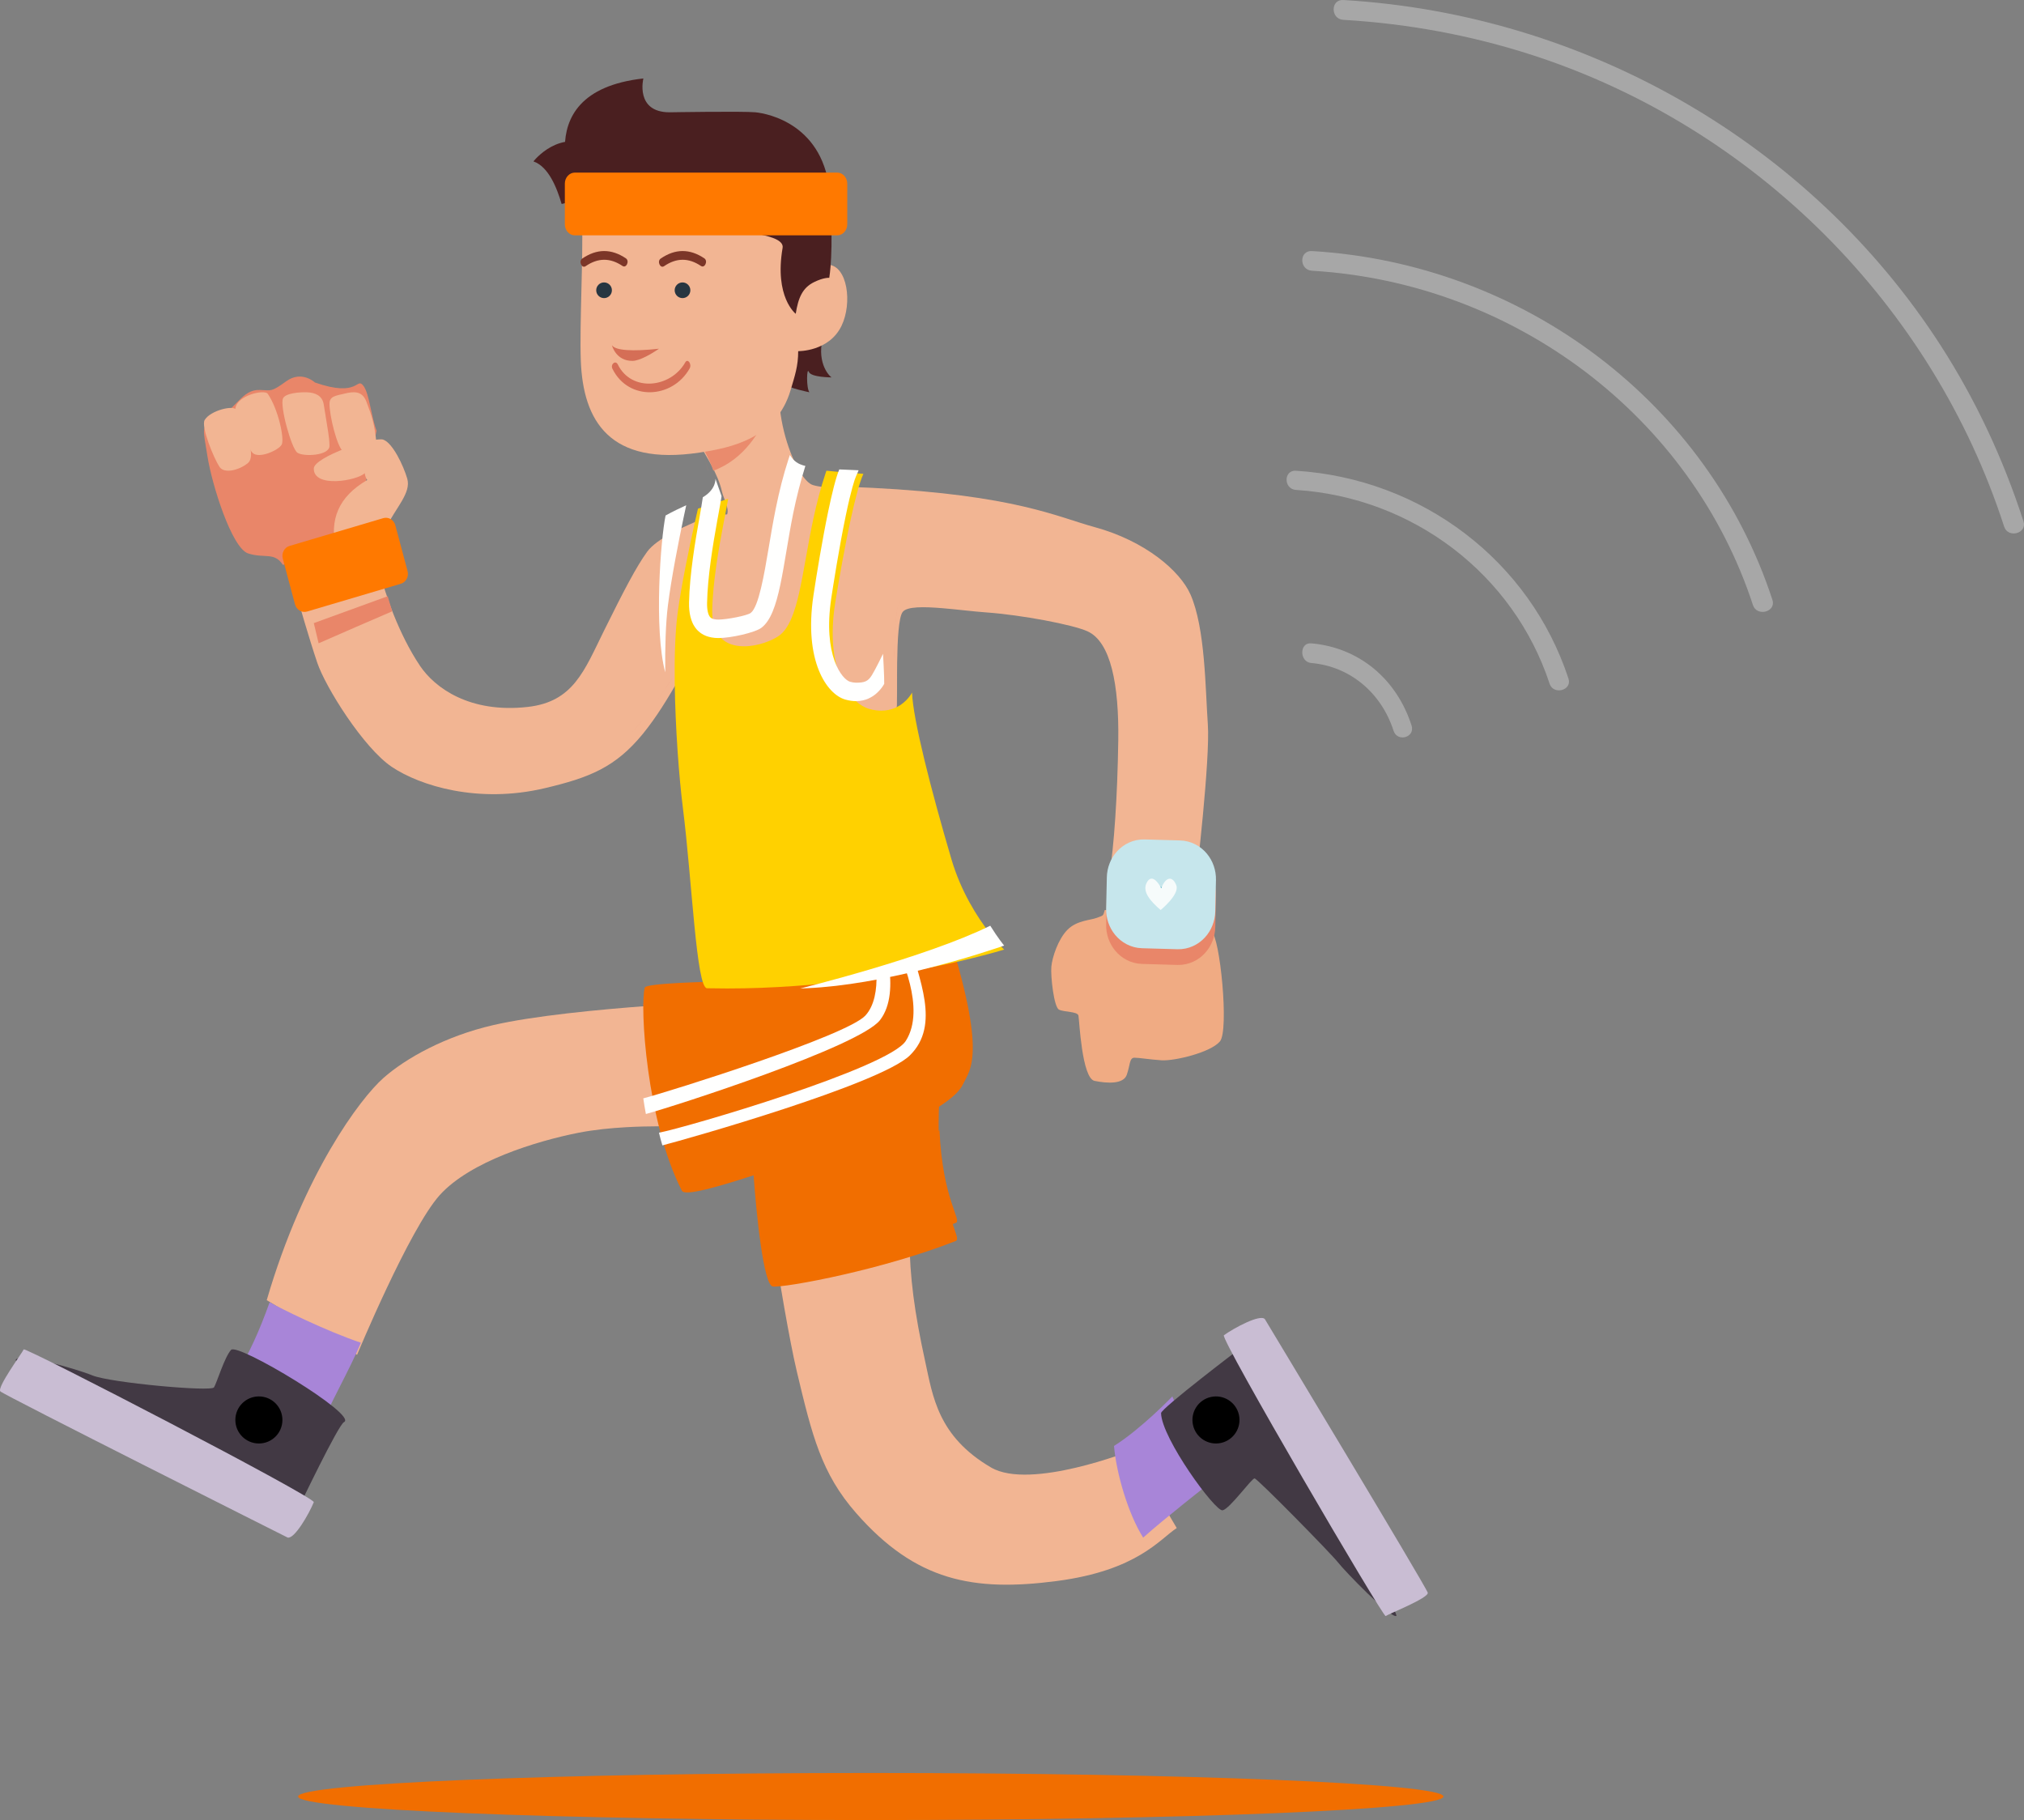 <?xml version="1.0" encoding="UTF-8"?>
<svg width="129px" height="116px" viewBox="0 0 129 116" version="1.1" xmlns="http://www.w3.org/2000/svg" xmlns:xlink="http://www.w3.org/1999/xlink">
    <rect x="0" y="0" width="129" height="116" fill="#808080" stroke="none"/>
    <title>Group</title>
    <g id="Homepage" stroke="none" stroke-width="1" fill="none" fill-rule="evenodd">
        <g id="Share_B2C_new" transform="translate(-435, -970)">
            <g id="Group-8" transform="translate(75, 957)">
                <g id="Group-7-Copy" transform="translate(331, 0)">
                    <g id="Group" transform="translate(93.5, 71) scale(-1, 1) translate(-93.5, -71) translate(29, 13)">
                        <path d="M45.428,41.003 C42.424,41.262 40.007,43.228 39.035,46.235 C38.787,47 39.938,47.329 40.184,46.568 C40.973,44.126 42.984,42.467 45.428,42.256 C46.187,42.191 46.194,40.936 45.428,41.003" id="Fill-3" fill="#A7A7A7"></path>
                        <path d="M46.399,30.002 C38.369,30.515 31.499,35.741 29.033,43.25 C28.787,44.001 29.992,44.323 30.237,43.575 C32.526,36.608 38.942,31.701 46.399,31.225 C47.197,31.174 47.203,29.95 46.399,30.002" id="Fill-4" fill="#A7A7A7"></path>
                        <path d="M45.38,16.001 C31.869,16.807 20.144,25.671 16.034,38.231 C15.781,39.001 17.025,39.331 17.276,38.564 C21.204,26.559 32.459,18.026 45.38,17.255 C46.204,17.206 46.209,15.952 45.38,16.001" id="Fill-5" fill="#A7A7A7"></path>
                        <path d="M43.385,0.001 C27.966,0.904 13.652,9.098 5.333,21.985 C3.074,25.484 1.311,29.274 0.034,33.225 C-0.218,34.001 1.017,34.333 1.266,33.561 C5.813,19.506 17.089,8.137 31.313,3.518 C35.222,2.249 39.278,1.504 43.385,1.264 C44.202,1.216 44.208,-0.047 43.385,0.001" id="Fill-6" fill="#A7A7A7"></path>
                        <path d="M105,27.452 C105.332,26.614 105.458,25.101 105.829,24.602 C106.296,23.975 106.066,25.375 108.925,24.379 C108.925,24.379 109.766,23.586 110.749,24.295 C111.716,24.993 111.689,24.882 112.435,24.854 C113.609,24.81 113.872,26.055 115.281,26.725 C116.237,27.18 116.055,27.284 115.779,29.072 C115.502,30.86 114.231,34.938 113.181,35.274 C112.131,35.609 111.523,35.162 110.97,36 L106.548,34.827 L105,27.452" id="Fill-7" fill="#E98669"></path>
                        <path d="M105.003,28.257 C105.13,27.025 105.295,26.522 105.651,25.592 C105.918,24.893 106.461,24.947 107.044,25.087 C107.627,25.227 108,25.255 108,25.739 C108,26.476 107.538,28.433 107.125,28.79 C106.693,29.165 104.919,29.068 105.003,28.257" id="Fill-8" fill="#F2B593"></path>
                        <path d="M108.366,25.78 C108.457,25.2 108.928,25.027 109.41,25.004 C109.892,24.981 110.815,25.057 110.962,25.392 C111.176,25.879 110.427,28.575 110.052,28.848 C109.677,29.123 107.982,29.053 108,28.407 C108.018,27.752 108.09,27.554 108.366,25.78" id="Fill-9" fill="#F2B593"></path>
                        <path d="M111.938,25.096 C111.271,26.051 110.853,27.985 111.048,28.341 C111.243,28.696 112.522,29.274 112.912,28.852 C113.302,28.429 114.052,26.449 113.997,26.029 C113.886,25.185 112.14,24.807 111.938,25.096" id="Fill-10" fill="#F2B593"></path>
                        <path d="M113.945,26.12 C113.255,27.591 112.69,29.078 113.192,29.506 C113.694,29.933 114.692,30.235 115.011,29.755 C115.366,29.221 116.209,27.181 115.952,26.762 C115.575,26.147 114.094,25.803 113.945,26.12" id="Fill-11" fill="#F2B593"></path>
                        <path d="M105.053,34.283 C105.053,33.881 104.506,33.857 104.408,33.654 C103.78,32.359 102.778,31.415 103.044,30.506 C103.295,29.649 103.977,28.232 104.569,28.022 C105.161,27.813 108.989,29.123 109,29.859 C109.018,31.135 106.219,30.628 105.753,30.156 C105.753,30.156 105.735,30.418 105.592,30.593 C107.439,31.66 108.017,33.134 107.583,35 L105.053,34.283" id="Fill-12" fill="#F2B593"></path>
                        <path d="M112,82.864 L106.242,86.349 C106.242,86.349 102.907,78.31 100.97,76.165 C99.032,74.021 94.836,72.734 92.147,72.199 C91.654,72.102 91.131,72.025 90.59,71.964 C90.106,71.911 89.61,71.872 89.108,71.843 C87.694,71.763 86.236,71.773 84.944,71.817 C82.803,71.894 81.107,72.066 80.794,72.093 C80.794,72.093 79.147,83.481 78.212,87.421 C77.242,91.494 76.65,93.904 74.444,96.423 C70.632,100.777 66.966,101.462 61.641,100.765 C56.502,100.092 55.076,98.086 54,97.389 L56.906,92.457 C56.906,92.457 63.329,94.996 65.836,93.529 C69.225,91.547 69.546,88.996 70.032,86.777 C71.431,80.398 71.164,77.881 70.464,69.948 L86.066,64 C86.501,64.027 86.965,64.058 87.453,64.094 C87.512,64.099 87.572,64.102 87.633,64.106 C90.864,64.344 95.006,64.743 97.579,65.338 C100.594,66.035 103.123,67.429 104.573,68.714 C106.026,70.002 109.631,74.771 112,82.864" id="Fill-13" fill="#F2B593"></path>
                        <path d="M88.037,64.026 C88.012,64.025 87.987,64.023 87.963,64.022 C87.995,63.99 88.014,63.974 88.014,63.974 C88.02,63.986 88.027,64.004 88.037,64.026" id="Fill-14" fill="#DF695C"></path>
                        <path d="M110,38.248 C110,38.248 109.313,40.657 108.783,42.227 C108.256,43.8 105.824,47.672 104.026,48.878 C102.23,50.082 98.53,51.233 94.301,50.24 C91.43,49.564 89.776,48.911 88.017,46.76 C87.81,46.504 87.6,46.228 87.385,45.928 C87.015,45.41 86.636,44.821 86.235,44.147 C85.941,43.658 85.636,43.126 85.316,42.542 L84.359,43.048 L75.486,47.727 C75.486,47.727 71.892,45.946 71.839,45.003 C71.837,44.975 71.837,44.944 71.834,44.908 L71.834,44.904 C71.822,44.507 71.83,43.717 71.825,42.844 C71.822,42.639 71.822,42.428 71.82,42.218 C71.798,40.804 71.727,39.345 71.469,39.005 C71.199,38.647 70.125,38.662 68.901,38.766 C67.97,38.844 66.954,38.974 66.13,39.033 C63.911,39.191 60.603,39.813 59.682,40.239 C58.202,40.917 57.675,43.641 57.727,47.202 C57.78,50.763 57.992,53.905 58.307,55.894 L52.759,56 C52.759,56 51.861,48.405 52.019,46.155 C52.178,43.904 52.178,40.028 53.128,37.881 C53.785,36.401 55.983,34.477 59.259,33.588 C61.577,32.959 64.288,31.552 73.441,31.091 C73.853,31.069 74.28,31.051 74.719,31.036 C74.834,31.029 74.949,31.027 75.063,31.022 C75.063,31.022 76.137,31.159 77.015,30.961 C77.07,30.947 77.125,30.935 77.178,30.918 C77.431,30.845 77.712,30.554 77.989,30.114 C78.698,28.994 79.364,26.901 79.345,25 L85.846,27.251 C84.523,27.932 84.514,28.01 84.251,28.587 C84.061,29.001 83.251,30.152 82.984,31.332 C82.879,31.798 82.52,32.35 82.653,32.781 C82.653,32.781 83.767,32.855 84.347,33.117 C84.461,33.169 84.636,33.242 84.846,33.332 C85.225,33.5 85.726,33.725 86.213,33.99 C86.836,34.33 87.437,34.734 87.748,35.158 C88.435,36.101 89.227,37.619 90.497,40.184 C91.764,42.752 92.454,44.726 95.358,45.055 C99.058,45.474 101.285,43.842 102.23,42.438 C103.604,40.395 104.501,37.725 104.766,36.519 L110,38.248" id="Fill-17" fill="#F2B593"></path>
                        <path d="M89,47 C88.689,46.664 88.375,46.298 88.055,45.897 C88.085,45.934 88.114,45.97 88.144,46.007 C88.435,46.365 88.719,46.695 89,47 M87.078,44.593 C86.731,44.105 86.373,43.575 86,43 C86.199,43.306 86.395,43.6 86.586,43.881 C86.753,44.128 86.916,44.365 87.078,44.593" id="Fill-18" fill="#E77E67"></path>
                        <path d="M83.87,30 C83.869,29.999 83.867,29.998 83.866,29.998 C83.946,29.682 84.047,29.374 84.154,29.087 C84.05,29.371 83.95,29.679 83.87,30 M84.453,28.348 C84.604,27.999 84.734,27.721 84.792,27.556 C84.999,26.962 85.012,26.866 85.99,26.203 C85.99,26.203 85.99,26.203 85.99,26.204 C85.016,26.867 85.007,26.991 84.799,27.583 C84.762,27.688 84.622,27.964 84.453,28.348 M86,26.1 L82,24.288 C82.088,24.184 82.143,24.088 82.141,24 L86,26.1" id="Fill-20" fill="#E88168"></path>
                        <path d="M83.536,30 C81.546,29.265 80.538,27.481 80,26.193 C80.154,25.753 81.037,25.333 81.405,25 L85.973,26.586 L86,26.597 C85.988,26.623 85.975,26.65 85.962,26.677 C84.845,27.258 84.83,27.342 84.594,27.861 C84.527,28.007 84.379,28.25 84.206,28.556 C84.098,28.745 83.979,28.963 83.865,29.202 C83.743,29.453 83.627,29.723 83.536,30" id="Fill-21" fill="#EA8B6D"></path>
                        <path d="M76.379,21 C77.069,22.719 76.345,23.807 76,24.053 C76,24.053 77.31,24.053 77.448,23.702 C77.586,23.351 77.62,24.719 77.414,25 C77.414,25 78.827,24.719 78.965,24.474 C79.103,24.228 78.793,21.456 78.689,21.456 C78.586,21.456 76.379,21 76.379,21" id="Fill-22" fill="#4A1F20"></path>
                        <path d="M91.902,14.239 C91.826,16.314 92.064,20.688 91.983,22.962 C91.845,26.832 90.146,29.712 84.421,28.845 C82.392,28.537 79.522,27.947 78.611,24.864 C78.337,23.937 78.127,23.337 78.127,22.38 C78.127,22.38 76.161,22.42 75.364,20.764 C74.664,19.311 74.989,16.952 76.204,16.872 C77.419,16.793 77.054,16.753 77.054,16.753 C77.054,16.753 76.712,14.558 77.016,14.159 C77.319,13.76 91.902,14.239 91.902,14.239" id="Fill-23" fill="#F2B593"></path>
                        <path d="M93.205,13 C93.51,11.953 94.045,10.62 95,10.287 C95,10.287 93.319,8.098 91.027,9.43 C88.735,10.763 90.989,12.239 91.027,12.381 C91.066,12.524 93.205,13 93.205,13" id="Fill-24" fill="#4A1F20"></path>
                        <path d="M92.301,14.24 C92.57,13.094 92.529,13.791 92.021,13.145 C92.021,13.145 95.974,5.892 87.994,5 C87.994,5 88.538,7.157 86.321,7.157 C86.321,7.157 81.651,7.079 80.854,7.157 C80.057,7.235 76.42,7.932 76.102,12.447 C75.848,16.062 76.147,17.708 76.147,17.708 C76.147,17.708 76.481,17.668 77.119,17.982 C77.853,18.343 78.125,18.981 78.284,20 C78.284,20 79.659,18.942 79.121,15.797 C78.829,14.09 90.069,14.788 92.301,14.24" id="Fill-25" fill="#4A1F20"></path>
                        <path d="M92.361,15 L75.639,15 C75.288,15 75,14.684 75,14.299 L75,11.701 C75,11.316 75.288,11 75.639,11 L92.361,11 C92.712,11 93,11.316 93,11.701 L93,14.299 C93,14.684 92.712,15 92.361,15" id="Fill-26" fill="#FF7900"></path>
                        <path d="M85.046,23.484 C86.144,25.428 88.947,25.574 89.965,23.505 C90.109,23.213 89.768,22.937 89.625,23.228 C88.748,25.012 86.251,24.735 85.324,23.095 C85.167,22.818 84.891,23.209 85.046,23.484" id="Fill-27" fill="#D56E56"></path>
                        <path d="M85,18.5 C85,18.224 85.224,18 85.5,18 C85.776,18 86,18.224 86,18.5 C86,18.776 85.776,19 85.5,19 C85.224,19 85,18.776 85,18.5" id="Fill-28" fill="#283641"></path>
                        <path d="M86.893,16.481 C85.964,15.844 85.04,15.84 84.108,16.466 C83.863,16.631 84.079,17.115 84.324,16.951 C85.116,16.419 85.888,16.425 86.677,16.966 C86.921,17.132 87.137,16.649 86.893,16.481" id="Fill-29" fill="#7C3628"></path>
                        <path d="M90,18.5 C90,18.224 90.224,18 90.5,18 C90.776,18 91,18.224 91,18.5 C91,18.776 90.776,19 90.5,19 C90.224,19 90,18.776 90,18.5" id="Fill-30" fill="#283641"></path>
                        <path d="M91.893,16.481 C90.964,15.844 90.04,15.84 89.108,16.466 C88.863,16.631 89.079,17.115 89.324,16.951 C90.116,16.419 90.888,16.425 91.677,16.966 C91.921,17.132 92.137,16.649 91.893,16.481" id="Fill-31" fill="#7C3628"></path>
                        <path d="M87,22.225 C88.714,22.413 89.785,22.338 90,22 C90,22 89.756,23.02 88.676,23 C88.233,22.991 87.485,22.564 87,22.225" id="Fill-32" fill="#D56E56"></path>
                        <path d="M81,74.494 C80.793,77.539 80.324,81.88 79.754,81.992 C79.451,82.053 77.592,81.778 75.181,81.223 C73.02,80.726 70.415,80.006 68.093,79.097 C67.645,78.924 68.952,77.625 69.152,72.953 C69.189,72.088 69.187,71.11 69.13,70 L81,74.494" id="Fill-33" fill="#F16E00"></path>
                        <path d="M83.549,59.397 C83.549,60.687 83.549,61.492 83.496,62.567 C83.496,62.567 87.825,62.65 87.905,62.943 C88.228,64.125 87.797,71.486 85.539,75.891 C85.165,76.621 77.133,73.474 73.172,72.399 C71.968,72.073 68.265,70.455 67.633,69.122 C67.149,68.101 65.966,67.188 69.031,58 L83.549,59.397" id="Fill-34" fill="#F16E00"></path>
                        <path d="M69.221,59 L83,60.189 L82.95,62.893 C76.402,62.682 71.298,63.406 68,62.636 L69.221,59" id="Fill-35" fill="#F16E00"></path>
                        <path d="M70.974,59.982 C70.974,59.982 70.972,59.988 70.968,59.998 L71.032,60.018 L70.974,59.982" id="Fill-36" fill="#FFFFFE"></path>
                        <path d="M71.017,67.271 C72.895,69.097 85.174,72.59 86.783,73 C86.901,72.623 86.9,72.579 87,72.193 C85.164,71.835 72.39,68.079 71.273,66.346 C69.937,64.272 71.706,60.743 71.839,60.35 L71.017,60 C70.502,62.299 69.012,65.322 71.017,67.271" id="Fill-37" fill="#FFFFFE"></path>
                        <path d="M72.908,65.011 C74.209,66.701 85.968,70.495 87.834,71 C87.92,70.566 87.931,70.431 88,70.004 C86.247,69.543 75.04,66.018 73.848,64.729 C72.673,63.457 73.204,60.584 73.639,59.529 L72,59 L72.856,59.416 C72.856,59.416 71.472,63.146 72.908,65.011" id="Fill-38" fill="#FFFFFE"></path>
                        <path d="M104,38.961 C104.696,39.251 107.807,40.613 108.692,41 C108.798,40.565 108.904,40.123 109,39.713 L104.289,38 C104.202,38.309 104.105,38.631 104,38.961" id="Fill-39" fill="#E98669"></path>
                        <path d="M109.428,38.976 L103.454,37.206 C103.124,37.109 102.93,36.745 103.023,36.399 L103.804,33.477 C103.897,33.131 104.243,32.927 104.572,33.024 L110.546,34.794 C110.876,34.891 111.07,35.255 110.977,35.601 L110.196,38.523 C110.103,38.869 109.758,39.073 109.428,38.976" id="Fill-40" fill="#FF7900"></path>
                        <path d="M58,92.157 C57.845,93.917 57.101,96.476 56.14,98 C54.806,96.802 52,94.607 52,94.607 L54.279,89 C54.279,89 56.264,91.069 58,92.157" id="Fill-41" fill="#A885D8"></path>
                        <path d="M113.999,87.777 C113.058,86.093 112.52,84.959 111.815,83 C111.142,83.378 108.252,84.821 106,85.577 C106.639,87.158 108.252,89.994 108.504,90.87 C108.756,91.746 114.074,87.911 113.999,87.777" id="Fill-42" fill="#A885D8"></path>
                        <path d="M107.076,90.638 C106.158,90.195 113.849,85.567 114.272,86.033 C114.695,86.499 115.179,88.131 115.36,88.423 C115.542,88.714 121.952,88.131 123.101,87.665 C124.249,87.199 127.817,86.208 127.999,86.674 C128.18,87.14 109.918,96 109.918,96 C109.918,96 107.439,90.812 107.076,90.638" id="Fill-43" fill="#423944"></path>
                        <path d="M55,90.066 C54.966,91.662 51.542,96.359 51.076,96.259 C50.61,96.16 49.224,94.207 49.037,94.226 C48.849,94.245 44.148,99.03 43.715,99.588 C43.282,100.145 40.429,103.093 40.012,102.998 C39.595,102.902 50.041,86 50.041,86 C50.041,86 55.006,89.772 55,90.066" id="Fill-44" fill="#423944"></path>
                        <path d="M109.001,95.742 C109.3,96.479 110.237,98.115 110.67,97.994 C110.67,97.994 128.728,88.924 128.975,88.681 C129.222,88.437 127.553,86.185 127.491,86.003 C127.429,85.82 108.877,95.437 109.001,95.742" id="Fill-45" fill="#C9BDD3"></path>
                        <path d="M50.995,85.102 C50.349,84.636 48.684,83.742 48.386,84.071 C48.386,84.071 38.079,101.175 38.002,101.511 C37.924,101.846 40.534,102.877 40.683,102.999 C40.833,103.121 51.262,85.295 50.995,85.102" id="Fill-46" fill="#C9BDD3"></path>
                        <path d="M50.036,90.176 C50.215,89.367 51.016,88.857 51.824,89.036 C52.633,89.215 53.143,90.016 52.964,90.824 C52.785,91.633 51.984,92.143 51.176,91.964 C50.367,91.785 49.857,90.984 50.036,90.176" id="Fill-47" fill="#000000"></path>
                        <path d="M111,90.5 C111,89.671 111.671,89 112.5,89 C113.328,89 114,89.671 114,90.5 C114,91.328 113.328,92 112.5,92 C111.671,92 111,91.328 111,90.5" id="Fill-48" fill="#000000"></path>
                        <path d="M58.59,58 C58.699,58.383 58.644,58.328 59.076,58.492 C59.508,58.657 60.372,58.657 60.966,59.259 C61.56,59.861 61.938,61.01 61.992,61.612 C62.046,62.214 61.83,64.184 61.506,64.348 C61.182,64.512 60.318,64.458 60.264,64.731 C60.21,65.005 60.048,68.726 59.238,68.89 C58.428,69.054 57.403,69.109 57.187,68.507 C56.971,67.905 57.024,67.413 56.701,67.413 C56.377,67.413 55.783,67.522 54.973,67.577 C54.163,67.632 51.842,67.084 51.247,66.373 C50.653,65.661 51.247,59.697 51.787,59.368 C52.327,59.04 53.137,58.876 53.245,58.492 C53.353,58.109 58.59,58 58.59,58" id="Fill-49" fill="#F0AB83"></path>
                        <path d="M52,55.296 C53.278,55.105 57.633,54.914 57.823,55.041 C58.012,55.169 58.059,58.292 57.917,58.483 C57.775,58.674 52.568,59.057 52.284,58.993 C52,58.929 52,55.296 52,55.296" id="Fill-50" fill="#423944"></path>
                        <path d="M56.175,59.935 L53.911,60 C53.446,60.013 53.056,59.59 53.044,59.058 L53,57.054 C52.989,56.524 53.36,56.078 53.825,56.065 L56.089,56 C56.554,55.987 56.944,56.411 56.956,56.942 L57,58.946 C57.011,59.477 56.64,59.922 56.175,59.935" id="Fill-51" fill="#3CA8B9"></path>
                        <path d="M56.175,59.935 L53.911,60 C53.446,60.013 53.056,59.59 53.044,59.058 L53,57.054 C52.989,56.524 53.36,56.078 53.825,56.065 L56.089,56 C56.554,55.987 56.944,56.411 56.956,56.942 L57,58.946 C57.011,59.477 56.64,59.922 56.175,59.935 Z" id="Stroke-52" stroke="#E98669" stroke-width="3"></path>
                        <path d="M56.175,58.935 L53.911,59 C53.446,59.013 53.056,58.589 53.044,58.058 L53,56.054 C52.989,55.523 53.359,55.078 53.825,55.065 L56.089,55 C56.554,54.987 56.944,55.41 56.956,55.941 L57,57.946 C57.011,58.476 56.64,58.922 56.175,58.935" id="Fill-53" fill="#3CA8B9"></path>
                        <path d="M56.175,58.935 L53.911,59 C53.446,59.013 53.056,58.589 53.044,58.058 L53,56.054 C52.989,55.523 53.359,55.078 53.825,55.065 L56.089,55 C56.554,54.987 56.944,55.41 56.956,55.941 L57,57.946 C57.011,58.476 56.64,58.922 56.175,58.935 Z" id="Stroke-54" stroke="#C6E6EC" stroke-width="3"></path>
                        <path d="M54.99,56.617 C55.204,56.171 55.64,55.664 55.934,56.299 C56.182,56.837 55.702,57.42 55.026,58 C55.026,58 53.812,57.013 54.025,56.433 C54.239,55.853 54.679,55.814 54.99,56.617" id="Fill-55" fill="#F6FBFB"></path>
                        <path d="M37,114.5 C37,113.672 53.341,113 73.5,113 C93.658,113 110,113.672 110,114.5 C110,115.329 93.658,116 73.5,116 C53.341,116 37,115.329 37,114.5" id="Fill-56" fill="#F16E00"></path>
                        <path d="M72,42 C71.985,40.43 71.922,38.698 71.637,38.315 C71.462,38.08 70.956,38 70.29,38 C69.903,38 69.462,38.027 69,38.067 C69.462,38.027 69.903,38 70.29,38 C70.956,38 71.462,38.08 71.637,38.315 C71.902,38.669 71.975,40.184 71.998,41.653 C71.999,41.769 71.999,41.885 72,42" id="Fill-104" fill="#E77E67"></path>
                        <path d="M85.996,43.537 C85.959,46.422 85.717,49.583 85.478,51.474 C84.891,56.136 84.619,62.971 83.937,62.986 C83.509,62.995 83.081,63 82.657,63 C81.196,63 79.775,62.942 78.413,62.846 C76.1,62.686 73.964,62.412 72.11,62.105 C71.898,62.069 71.694,62.035 71.49,62.002 C71.366,61.978 71.241,61.956 71.117,61.934 C70.957,61.906 70.8,61.877 70.643,61.848 L70.599,61.838 C70.459,61.812 70.322,61.786 70.185,61.759 C69.585,61.644 69.028,61.526 68.52,61.416 C68.348,61.377 68.184,61.341 68.025,61.305 C67.868,61.267 67.714,61.233 67.564,61.197 C67.343,61.145 67.134,61.094 66.939,61.046 C66.743,60.998 66.561,60.95 66.394,60.907 C66.282,60.878 66.175,60.852 66.076,60.825 C65.976,60.799 65.884,60.773 65.797,60.749 C65.712,60.725 65.632,60.703 65.558,60.684 C65.485,60.662 65.418,60.643 65.361,60.626 C65.184,60.576 65.07,60.542 65.022,60.528 L65,60.521 C65,60.521 65.401,60.139 65.946,59.438 C66.705,58.456 67.746,56.846 68.361,54.76 C69.668,50.32 70.813,45.848 70.87,44.139 C70.87,44.139 70.88,44.156 70.898,44.19 L70.932,44.245 L70.975,44.305 L70.975,44.31 L70.982,44.319 C71.002,44.346 71.024,44.377 71.047,44.408 C71.072,44.439 71.099,44.471 71.127,44.504 C71.201,44.588 71.288,44.682 71.396,44.771 C71.46,44.823 71.53,44.879 71.605,44.929 C71.629,44.946 71.657,44.963 71.684,44.979 C71.736,45.011 71.794,45.042 71.854,45.071 C71.94,45.116 72.038,45.155 72.14,45.188 C72.207,45.21 72.277,45.229 72.351,45.244 C72.501,45.275 72.66,45.294 72.832,45.294 C73.056,45.294 73.3,45.263 73.569,45.191 C74.836,44.855 76.451,42.699 75.764,38.398 C75.548,37.052 75.159,34.815 74.751,32.967 C74.49,31.783 74.221,30.758 73.984,30.228 L73.972,30.199 C73.972,30.199 75.336,30.108 76.327,30 C76.344,30.05 76.362,30.101 76.379,30.151 C76.705,31.121 76.954,32.107 77.161,33.067 C77.898,36.504 78.082,39.622 79.359,40.525 C79.807,40.842 80.718,41.192 81.579,41.192 C81.744,41.192 81.906,41.18 82.062,41.151 C82.125,41.142 82.187,41.127 82.247,41.11 C82.309,41.096 82.369,41.077 82.428,41.055 C82.546,41.012 82.657,40.957 82.762,40.892 C82.789,40.875 82.814,40.858 82.839,40.839 C82.889,40.803 82.939,40.762 82.986,40.722 C83.058,40.657 83.123,40.585 83.183,40.506 C83.222,40.453 83.263,40.395 83.297,40.335 C83.349,40.244 83.397,40.146 83.437,40.038 C83.464,39.966 83.489,39.889 83.509,39.81 C83.578,39.545 83.613,39.236 83.606,38.878 C83.569,37.057 83.17,34.836 82.876,33.303 C82.765,32.722 82.667,32.239 82.613,31.913 C82.605,31.87 82.598,31.829 82.593,31.791 L84.514,32.419 C84.514,32.419 84.527,32.467 84.547,32.559 C84.584,32.717 84.649,33.003 84.734,33.379 C85.035,34.74 85.572,37.261 85.811,39.077 C85.969,40.266 86.016,41.854 85.996,43.537" id="Fill-106" fill="#FFD100"></path>
                        <path d="M84.41,32.932 C84.307,32.362 84.256,32.012 84.205,31.692 C83.343,31.184 83.401,30.515 83.401,30.515 L83.01,31.624 C83.049,31.885 83.116,32.247 83.198,32.706 L83.279,33.146 C83.569,34.741 83.902,36.784 83.934,38.421 C83.944,38.861 83.87,39.195 83.732,39.339 C83.615,39.464 83.385,39.489 83.212,39.489 C82.688,39.489 81.389,39.242 81.152,39.064 C80.642,38.68 80.293,36.607 80.012,34.941 C79.879,34.146 79.741,33.325 79.568,32.464 C79.327,31.271 79.063,30.242 78.762,29.32 L78.658,29 C78.391,29.438 78.07,29.581 77.826,29.654 C77.775,29.671 77.722,29.682 77.67,29.696 C77.971,30.647 78.251,31.76 78.442,32.701 C79.122,36.071 79.292,39.127 80.472,40.012 C80.886,40.322 82.417,40.666 83.212,40.666 C83.364,40.666 83.513,40.654 83.658,40.626 C83.716,40.616 83.773,40.602 83.829,40.586 C83.886,40.572 83.941,40.553 83.996,40.532 C84.104,40.489 84.208,40.438 84.304,40.372 C84.33,40.355 84.353,40.339 84.376,40.32 C84.422,40.285 84.467,40.245 84.511,40.205 C84.578,40.141 84.638,40.071 84.693,39.993 C84.73,39.941 84.767,39.885 84.799,39.826 C84.847,39.736 84.891,39.64 84.927,39.534 C84.953,39.464 84.976,39.388 84.994,39.311 C85.058,39.052 85.091,38.748 85.084,38.398 C85.049,36.612 84.682,34.435 84.41,32.932 Z M86.58,32.856 C86.111,32.593 85.629,32.369 85.263,32.202 C85.297,32.358 85.357,32.638 85.435,33.007 C85.714,34.341 86.21,36.812 86.431,38.593 C86.573,39.732 86.617,41.245 86.601,42.854 C87.335,40.094 86.891,34.355 86.58,32.856 Z M77.152,37.927 C76.952,36.607 76.593,34.414 76.216,32.602 C75.975,31.442 75.727,30.438 75.508,29.918 C75.085,29.932 74.674,29.951 74.276,29.972 L74.444,30.362 C74.538,30.581 74.748,31.195 75.092,32.847 C75.527,34.932 75.908,37.4 76.016,38.108 C76.568,41.772 75.331,43.308 74.819,43.452 C74.683,43.489 74.556,43.511 74.444,43.511 C73.913,43.511 73.681,43.438 73.435,43.04 C73.189,42.645 72.72,41.668 72.72,41.668 C72.72,41.668 72.632,43.191 72.644,43.586 L72.729,43.722 L72.736,43.732 C72.754,43.758 72.775,43.788 72.795,43.819 C72.818,43.849 72.844,43.88 72.869,43.913 C72.938,43.995 73.018,44.087 73.118,44.174 C73.175,44.228 73.242,44.28 73.311,44.329 C73.333,44.346 73.359,44.362 73.384,44.379 C73.432,44.409 73.485,44.44 73.541,44.468 C73.621,44.513 73.71,44.551 73.805,44.584 C73.867,44.605 73.931,44.624 74,44.638 C74.138,44.668 74.285,44.687 74.444,44.687 C74.651,44.687 74.876,44.656 75.124,44.586 C76.295,44.256 77.787,42.144 77.152,37.927 Z M72,60.828 C72.278,60.887 72.566,60.944 72.86,61 C72.563,60.944 72.278,60.885 72,60.828 L72,60.828 Z" id="Fill-107" fill="#FFFFFE"></path>
                        <path d="M78,63 C77.855,62.997 77.711,62.992 77.564,62.983 C75.16,62.877 72.52,62.366 70.286,61.816 L70.245,61.805 C67.425,61.109 65.257,60.355 65.021,60.273 L65,60.265 C65,60.265 65.376,59.819 65.886,59 C70.039,61.048 78,63 78,63" id="Fill-108" fill="#FFFFFE"></path>
                        <path d="M75,80 C72.893,79.52 70.354,78.823 68.091,77.943 C67.654,77.776 68.928,76.52 69.123,72 L75,80" id="Fill-109" fill="#F16E00"></path>
                    </g>
                </g>
            </g>
        </g>
    </g>
</svg>